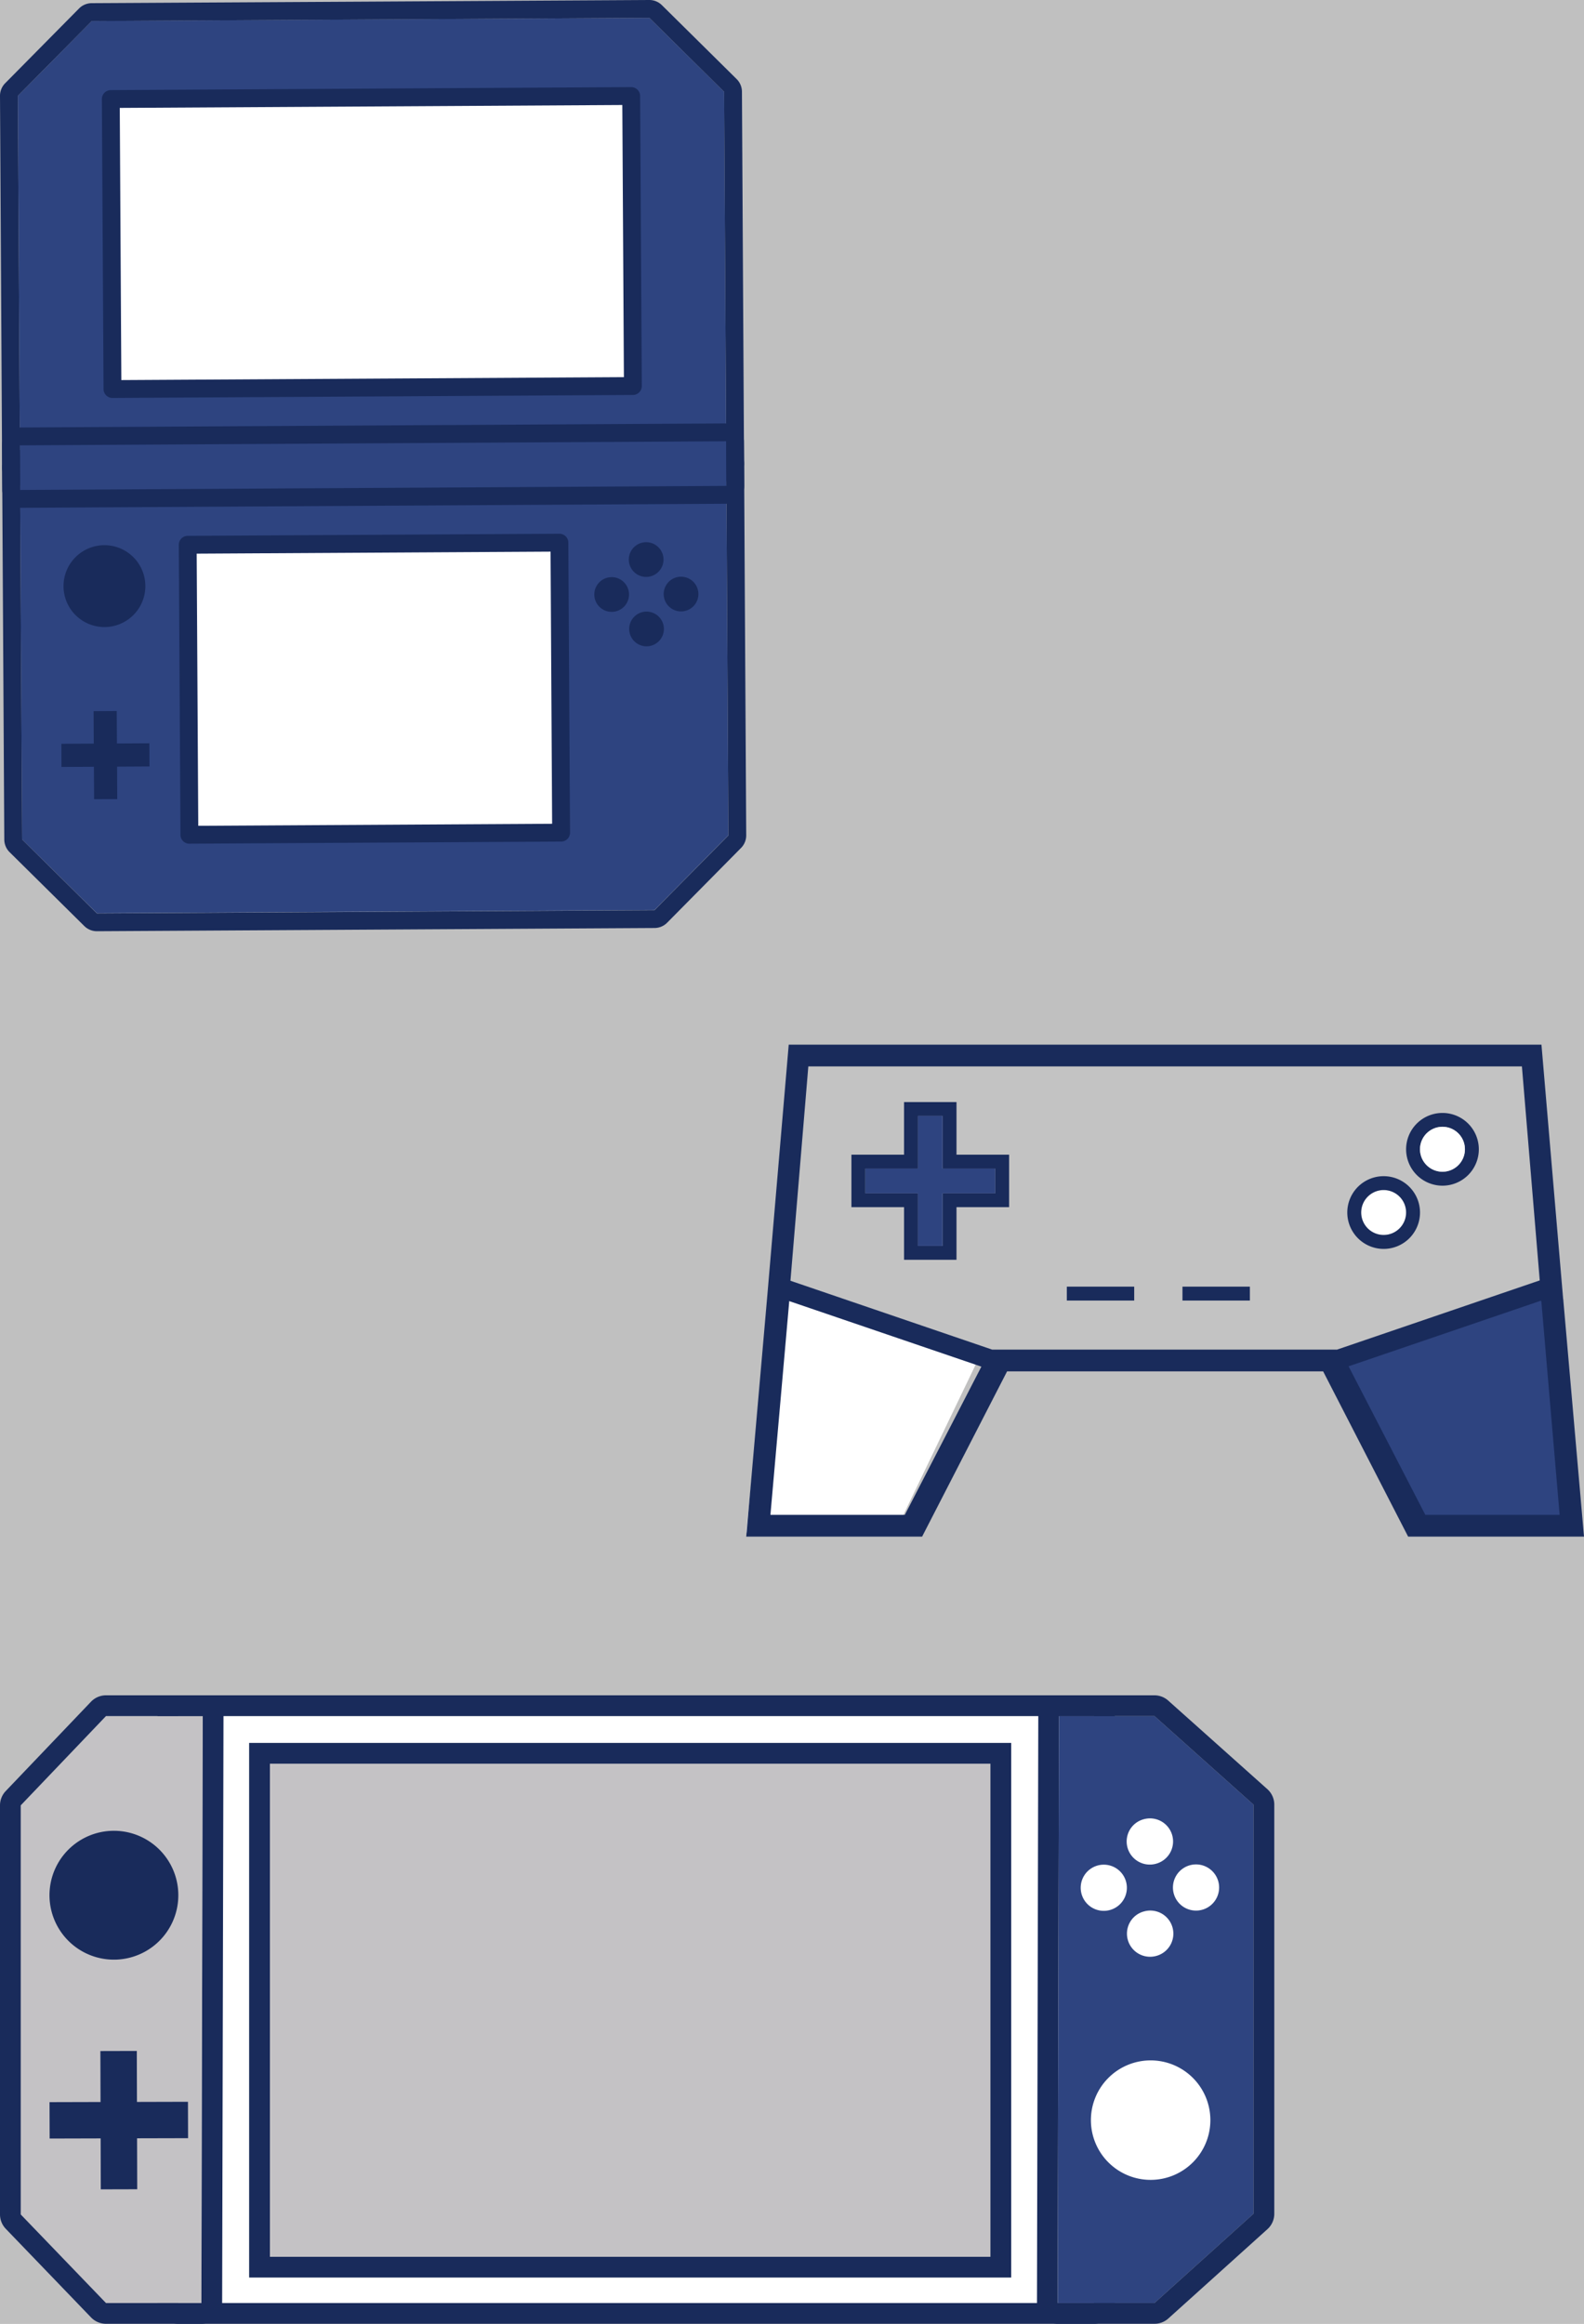 <svg xmlns="http://www.w3.org/2000/svg" xmlns:xlink="http://www.w3.org/1999/xlink" width="150" height="220" viewBox="0 0 150 220">
  <rect x="0" y="0" width="150" height="220" fill="#808080" stroke="none"/>
  <defs>
    <clipPath id="clip-path">
      <rect id="長方形_24883" data-name="長方形 24883" width="70.667" height="88.165" fill="none"/>
    </clipPath>
    <clipPath id="clip-path-2">
      <rect id="長方形_24886" data-name="長方形 24886" width="120.667" height="59.5" fill="none"/>
    </clipPath>
  </defs>
  <g id="item02" transform="translate(-10)">
    <rect id="長方形_24757" data-name="長方形 24757" width="150" height="220" transform="translate(10)" fill="#fff" opacity="0.5"/>
    <g id="グループ_26989" data-name="グループ 26989" transform="translate(10)">
      <path id="パス_9910" data-name="パス 9910" d="M69.881,10l.081,14.08.061,10.56.061,10.56-16.72.1-16.72.1-16.72.1-16.72.1-.061-10.56-.061-10.56L3,10.386,10,3.3l26.4-.152L62.8,3Z" transform="translate(-1.31 -1.31)" fill="#2e4480"/>
      <g id="グループ_26988" data-name="グループ 26988">
        <g id="グループ_26987" data-name="グループ 26987" clip-path="url(#clip-path)">
          <path id="パス_9911" data-name="パス 9911" d="M61.49,1.69l7.08,7,.082,14.08.061,10.56.061,10.56-16.72.1-16.72.1-16.72.1-16.72.1-.061-10.56-.061-10.56L1.69,9.076l7-7.081,26.4-.152Zm0-1.69h-.01l-26.4.153L8.68.3a1.69,1.69,0,0,0-1.192.5l-7,7.081A1.691,1.691,0,0,0,0,9.085l.081,14.08.061,10.56L.2,44.285a1.69,1.69,0,0,0,1.689,1.68H1.9l16.72-.1,16.72-.1,16.72-.1,16.72-.1a1.69,1.69,0,0,0,1.68-1.7L70.4,33.32l-.061-10.56L70.26,8.68a1.689,1.689,0,0,0-.5-1.192l-7.081-7A1.691,1.691,0,0,0,61.49,0" transform="translate(0)" fill="#192b5b"/>
          <path id="パス_9912" data-name="パス 9912" d="M3.564,113.5l-.081-14.08-.061-10.56L3.361,78.3l16.72-.1,16.72-.1,16.72-.1,16.72-.1.061,10.56.061,10.56.081,14.08-7,7.081-26.4.152-26.4.153Z" transform="translate(-1.468 -34.028)" fill="#2e4480"/>
          <path id="パス_9913" data-name="パス 9913" d="M68.932,76.607l.061,10.56.061,10.56.081,14.08-7,7.081-26.4.152-26.4.153-7.08-7-.081-14.08-.061-10.56-.061-10.56,16.72-.1,16.72-.1,16.72-.1Zm0-1.69h-.01l-16.72.1-16.72.1-16.72.1-16.72.1A1.691,1.691,0,0,0,.361,77l.061,10.56.061,10.56L.564,112.2a1.69,1.69,0,0,0,.5,1.192l7.08,7a1.691,1.691,0,0,0,1.188.488h.01l26.4-.153,26.4-.152a1.69,1.69,0,0,0,1.192-.5l7-7.081a1.689,1.689,0,0,0,.488-1.2l-.081-14.08-.061-10.56L70.621,76.6a1.69,1.69,0,0,0-1.69-1.68" transform="translate(-0.158 -32.718)" fill="#192b5b"/>
          <path id="パス_9914" data-name="パス 9914" d="M67.98,28.777l.086,14.82-49.28.284-.158-27.456,49.28-.284Z" transform="translate(-8.135 -7.049)" fill="#fff"/>
          <path id="パス_9915" data-name="パス 9915" d="M18.13,44.071a.845.845,0,0,1-.845-.84l-.159-27.455a.845.845,0,0,1,.84-.851l49.28-.284h.005a.845.845,0,0,1,.845.84l.073,12.636.086,14.82a.845.845,0,0,1-.84.85l-49.28.284Zm.691-27.461.149,25.767L66.56,42.1l-.149-25.766Z" transform="translate(-7.479 -6.394)" fill="#192b5b"/>
          <path id="パス_9916" data-name="パス 9916" d="M66.831,103.839l.086,14.82-35.2.2-.159-27.456,35.2-.2Z" transform="translate(-13.782 -39.83)" fill="#fff"/>
          <path id="パス_9917" data-name="パス 9917" d="M31.061,119.052a.845.845,0,0,1-.845-.84l-.158-27.456a.845.845,0,0,1,.84-.85l35.2-.2a.844.844,0,0,1,.849.84L67.107,118a.845.845,0,0,1-.84.85l-35.2.2Zm.692-27.461.149,25.766,33.51-.193L65.263,91.4Z" transform="translate(-13.127 -39.175)" fill="#192b5b"/>
          <rect id="長方形_24882" data-name="長方形 24882" width="66.882" height="4.224" transform="matrix(1, -0.006, 0.006, 1, 1.881, 42.163)" fill="#2e4480"/>
          <path id="パス_9918" data-name="パス 9918" d="M68.91,72.857l.024,4.224-66.88.386-.025-4.224Zm0-1.69H68.9l-66.88.386a1.69,1.69,0,0,0-1.68,1.7l.025,4.224a1.69,1.69,0,0,0,1.689,1.68h.01l66.88-.386a1.69,1.69,0,0,0,1.68-1.7L70.6,72.847a1.69,1.69,0,0,0-1.69-1.68" transform="translate(-0.148 -31.08)" fill="#192b5b"/>
          <path id="パス_9919" data-name="パス 9919" d="M18.429,95.485a3.875,3.875,0,1,1-3.9-3.852,3.875,3.875,0,0,1,3.9,3.852" transform="translate(-4.664 -40.018)" fill="#192b5b"/>
          <path id="パス_9920" data-name="パス 9920" d="M18.648,122.559l-3.07.017-.018-3.07-2.193.013.018,3.07-3.07.017.012,2.193,3.07-.017.018,3.07,2.193-.012-.018-3.071,3.07-.017Z" transform="translate(-4.504 -52.19)" fill="#192b5b"/>
          <path id="パス_9921" data-name="パス 9921" d="M103.2,98.63A1.643,1.643,0,1,1,101.548,97,1.643,1.643,0,0,1,103.2,98.63" transform="translate(-43.634 -42.36)" fill="#192b5b"/>
          <path id="パス_9922" data-name="パス 9922" d="M114.865,98.563a1.643,1.643,0,1,1-1.652-1.633,1.643,1.643,0,0,1,1.652,1.633" transform="translate(-48.729 -42.331)" fill="#192b5b"/>
          <path id="パス_9923" data-name="パス 9923" d="M107.365,94.416A1.643,1.643,0,1,1,109,92.763a1.643,1.643,0,0,1-1.633,1.652" transform="translate(-46.167 -39.798)" fill="#192b5b"/>
          <path id="パス_9924" data-name="パス 9924" d="M107.433,106.081a1.643,1.643,0,1,1,1.632-1.652,1.643,1.643,0,0,1-1.632,1.652" transform="translate(-46.196 -44.892)" fill="#192b5b"/>
        </g>
      </g>
    </g>
    <g id="グループ_26992" data-name="グループ 26992" transform="translate(10 160.5)">
      <rect id="長方形_24884" data-name="長方形 24884" width="86.726" height="55.574" transform="translate(16.879 1.963)" fill="#fff"/>
      <g id="グループ_26991" data-name="グループ 26991">
        <g id="グループ_26990" data-name="グループ 26990" clip-path="url(#clip-path-2)">
          <path id="パス_9926" data-name="パス 9926" d="M111.49,57.537H24.764V1.963H111.49ZM111.49,0H24.764A1.963,1.963,0,0,0,22.8,1.963V57.537A1.963,1.963,0,0,0,24.764,59.5H111.49a1.963,1.963,0,0,0,1.963-1.963V1.963A1.963,1.963,0,0,0,111.49,0" transform="translate(-7.884)" fill="#192b5b"/>
          <path id="パス_9927" data-name="パス 9927" d="M11.076,3,3,11.456v38.73l8.076,8.388H20.11L20.238,3Z" transform="translate(-1.037 -1.037)" fill="#c4c2c5"/>
          <path id="パス_9928" data-name="パス 9928" d="M19.2,1.963h0m0,0-.128,55.574H10.038L1.963,49.149V10.419l8.076-8.456H19.2M19.2,0H10.038a1.962,1.962,0,0,0-1.42.607L.543,9.064A1.964,1.964,0,0,0,0,10.419v38.73A1.963,1.963,0,0,0,.549,50.51L8.625,58.9a1.963,1.963,0,0,0,1.414.6h9.034a1.963,1.963,0,0,0,1.963-1.958l.128-55.493c0-.029,0-.057,0-.086A1.961,1.961,0,0,0,19.2,0m0,3.925h0Z" transform="translate(0)" fill="#192b5b"/>
          <path id="パス_9929" data-name="パス 9929" d="M20.279,56.279l-4.829.013-.015-4.825-3.449.009L12,56.3l-4.829.013.01,3.446,4.829-.013.014,4.824,3.45-.009-.014-4.825,4.829-.012Z" transform="translate(-2.48 -17.797)" fill="#192b5b"/>
          <path id="パス_9930" data-name="パス 9930" d="M162.258,58.574l9.384-8.456V11.388L162.258,3h-9.034L153.1,58.574Z" transform="translate(-52.938 -1.037)" fill="#2e4480"/>
          <path id="パス_9931" data-name="パス 9931" d="M161.221,1.963l9.384,8.388v38.73l-9.384,8.456h-9.162l.128-55.574Zm0-1.963h-9.034a1.963,1.963,0,0,0-1.963,1.958L150.1,57.532a1.962,1.962,0,0,0,1.963,1.967h9.162a1.963,1.963,0,0,0,1.314-.5l9.385-8.457a1.963,1.963,0,0,0,.648-1.458V10.35a1.963,1.963,0,0,0-.654-1.463L162.529.5a1.963,1.963,0,0,0-1.308-.5" transform="translate(-51.901)" fill="#192b5b"/>
          <path id="パス_9932" data-name="パス 9932" d="M157.909,58.512a5.656,5.656,0,1,1,5.673,5.636,5.652,5.652,0,0,1-5.673-5.636" transform="translate(-54.603 -18.273)" fill="#fff"/>
          <path id="パス_9933" data-name="パス 9933" d="M160.733,26.146a2.186,2.186,0,1,1-1.579-1.569,2.188,2.188,0,0,1,1.579,1.569" transform="translate(-54.092 -8.476)" fill="#fff"/>
          <path id="パス_9934" data-name="パス 9934" d="M174.085,26.11a2.186,2.186,0,1,1-1.579-1.569,2.188,2.188,0,0,1,1.579,1.569" transform="translate(-58.709 -8.464)" fill="#fff"/>
          <path id="パス_9935" data-name="パス 9935" d="M165.823,22.121a2.19,2.19,0,0,1-2.671-2.652,2.167,2.167,0,0,1,1.569-1.577,2.185,2.185,0,1,1,1.1,4.229" transform="translate(-56.394 -6.164)" fill="#fff"/>
          <path id="パス_9936" data-name="パス 9936" d="M165.863,35.46a2.19,2.19,0,0,1-2.671-2.652,2.167,2.167,0,0,1,1.569-1.577,2.185,2.185,0,1,1,1.1,4.229" transform="translate(-56.407 -10.776)" fill="#fff"/>
          <path id="パス_9937" data-name="パス 9937" d="M19.2,24.295a6.1,6.1,0,1,1-4.556-4.528A6.1,6.1,0,0,1,19.2,24.295" transform="translate(-2.48 -6.783)" fill="#192b5b"/>
          <rect id="長方形_24885" data-name="長方形 24885" width="72.159" height="50.611" transform="translate(23.596 4.51)" fill="#c4c2c5"/>
          <path id="パス_9938" data-name="パス 9938" d="M106.264,55.542H38.031V8.856h68.233Zm1.963-48.649H36.068V57.5h72.159Z" transform="translate(-12.472 -2.383)" fill="#192b5b"/>
        </g>
      </g>
    </g>
    <g id="グループ_26880" data-name="グループ 26880" transform="translate(80.666 98.898)">
      <path id="パス_9925" data-name="パス 9925" d="M117.357,133.8l19.658,6.781-7.938,16.506H115Z" transform="translate(-115 -110.886)" fill="#fff"/>
      <path id="パス_9679" data-name="パス 9679" d="M141.373,122.576h-1.414l-19.1-6.518,1.688-20.288h67.575l1.688,20.256-19.192,6.551H141.373Z" transform="translate(-116.672 -93.703)" fill="#c3c3c3"/>
      <path id="パス_9680" data-name="パス 9680" d="M222.789,156.543l-7.159-14.708.663-.406,19.225-6.359-.1.74,1.7,20.732Z" transform="translate(-159.49 -111.46)" fill="#2e4480"/>
      <circle id="楕円形_248" data-name="楕円形 248" cx="2.127" cy="2.127" r="2.127" transform="translate(58.234 13.771)" fill="#fff"/>
      <g id="グループ_26879" data-name="グループ 26879">
        <path id="パス_9681" data-name="パス 9681" d="M190.58,116.082,188.525,92H117.244l-2.012,23.572L113.22,138.58h16.654l8.047-15.645h29.931L175.9,138.58h16.654l-1.968-22.5Zm-62.34,20.436H115.511l1.776-20.157v-.082l18.441,6.288-.164-.23Zm9.681-15.645h-1.414l-19.1-6.518L119.1,94.061h67.575l1.688,20.261-19.192,6.551Zm39.607,15.645L170.2,122.337l-.181.2,18.447-6.293.049.055,1.732,20.217H177.522Z" transform="translate(-113.22 -92)" fill="#192b5b"/>
        <path id="パス_9682" data-name="パス 9682" d="M141.34,101.92h-4.967V106.9H131.39v4.967h4.983v4.983h4.967V111.87h4.983V106.9H141.34Zm3.673,6.3v2.335h-4.983v4.983h-2.335v-4.983h-4.983v-2.335h4.983v-4.983h2.335v4.983Z" transform="translate(-121.429 -96.482)" fill="#192b5b"/>
        <path id="パス_9683" data-name="パス 9683" d="M230.653,110.685a3.443,3.443,0,1,0-3.443-3.443A3.448,3.448,0,0,0,230.653,110.685Zm0-5.575a2.127,2.127,0,1,1-2.127,2.127A2.129,2.129,0,0,1,230.653,105.11Z" transform="translate(-164.722 -97.331)" fill="#192b5b"/>
        <path id="パス_9684" data-name="パス 9684" d="M220.493,121.605a3.443,3.443,0,1,0-3.443-3.443A3.448,3.448,0,0,0,220.493,121.605Zm0-5.575a2.127,2.127,0,1,1-2.127,2.127A2.129,2.129,0,0,1,220.493,116.03Z" transform="translate(-160.132 -102.265)" fill="#192b5b"/>
        <rect id="長方形_24750" data-name="長方形 24750" width="6.381" height="1.316" transform="translate(30.359 22.914)" fill="#192b5b"/>
        <rect id="長方形_24751" data-name="長方形 24751" width="6.381" height="1.316" transform="translate(41.311 22.914)" fill="#192b5b"/>
      </g>
      <circle id="楕円形_249" data-name="楕円形 249" cx="2.127" cy="2.127" r="2.127" transform="translate(63.804 7.779)" fill="#fff"/>
      <path id="パス_9685" data-name="パス 9685" d="M146.1,109.3v2.335h-4.983v4.983h-2.335v-4.983H133.8V109.3h4.983V104.31h2.335V109.3Z" transform="translate(-122.518 -97.562)" fill="#2e4480"/>
    </g>
  </g>
</svg>
